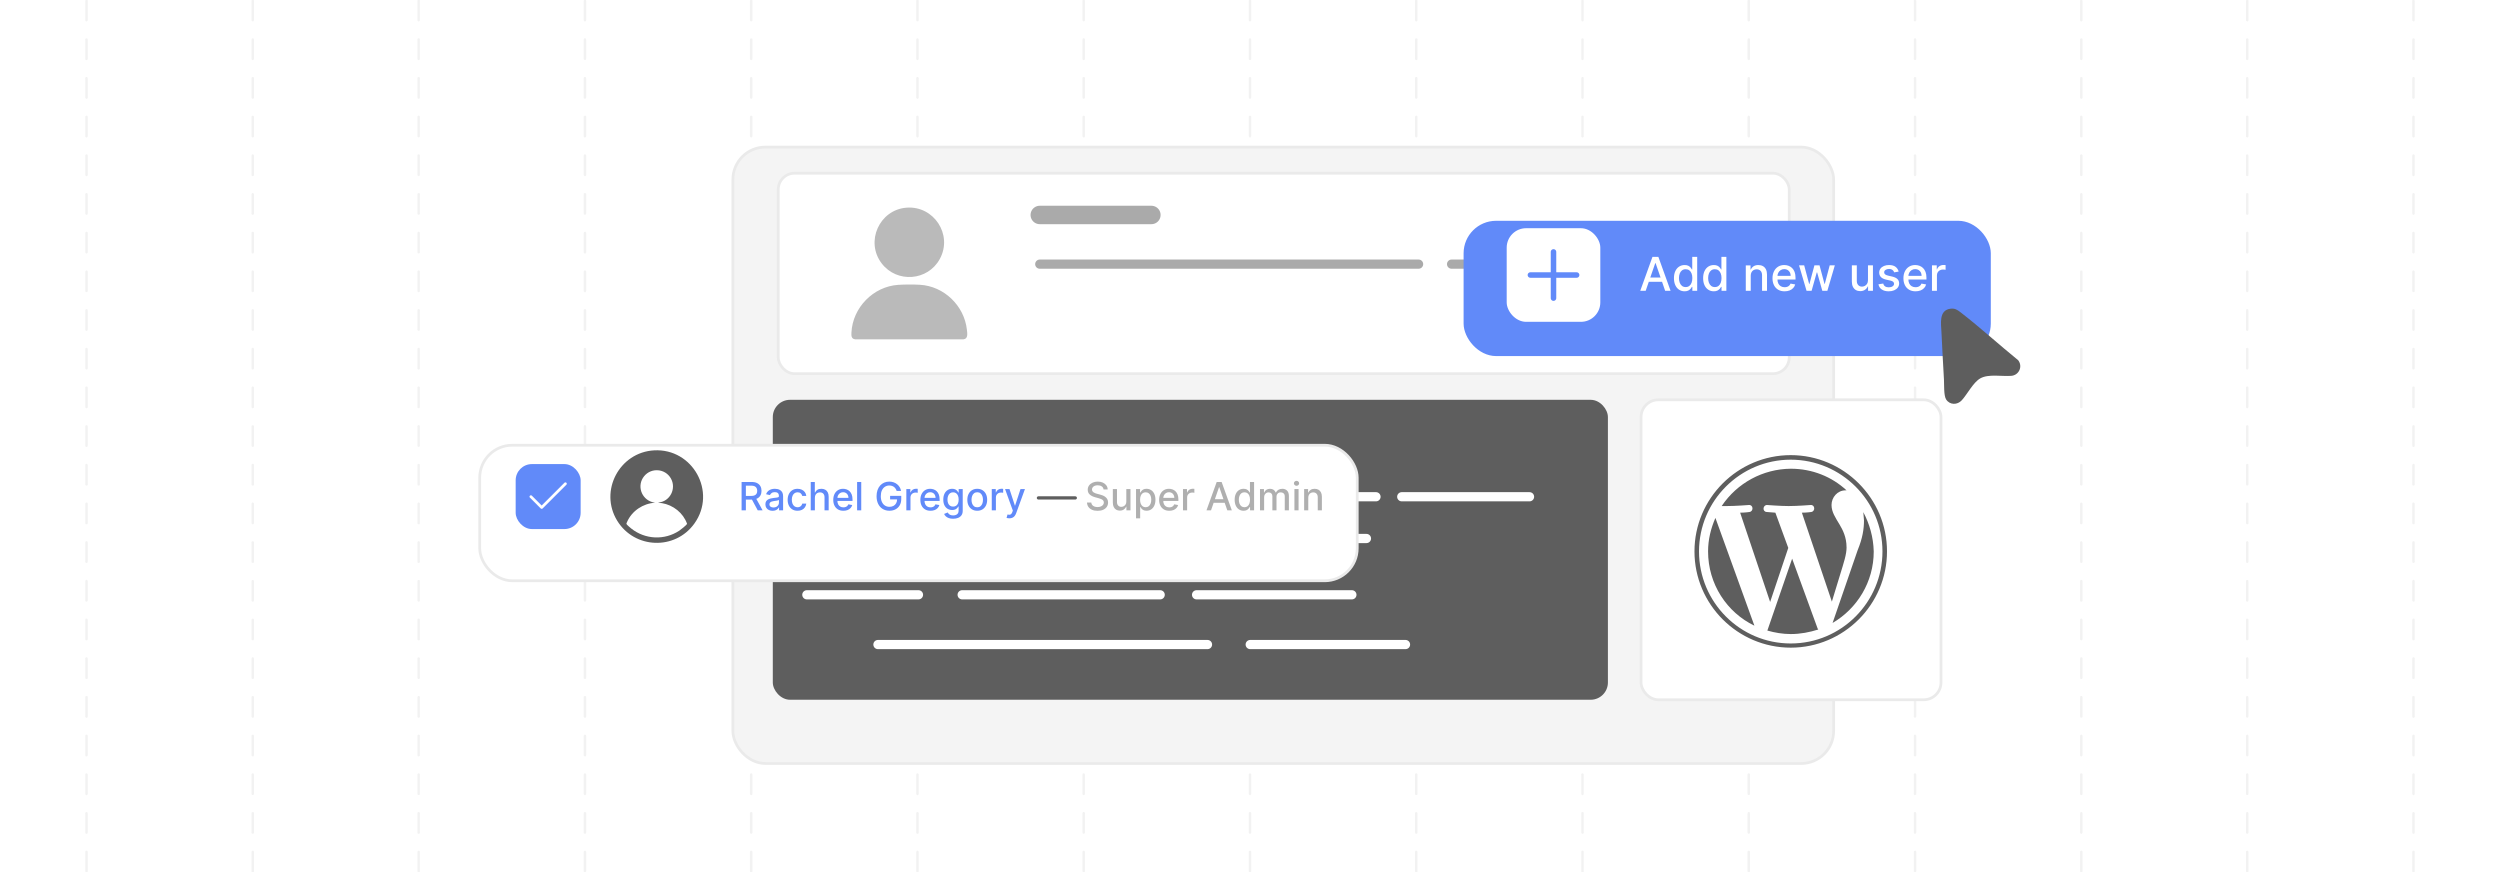 <?xml version="1.0" encoding="UTF-8"?><svg id="Layer_1" xmlns="http://www.w3.org/2000/svg" xmlns:xlink="http://www.w3.org/1999/xlink" viewBox="0 0 860 300"><defs><clipPath id="clippath"><rect width="860" height="300" fill="none"/></clipPath><filter id="drop-shadow-1" x="235.63" y="34.03" width="411.84" height="245.28" filterUnits="userSpaceOnUse"><feOffset dx="0" dy="6.621"/><feGaussianBlur result="blur" stdDeviation="5.296"/><feFlood flood-color="#444" flood-opacity=".09"/><feComposite in2="blur" operator="in"/><feComposite in="SourceGraphic"/></filter><filter id="drop-shadow-2" x="489.444" y="62.004" width="209.52" height="74.64" filterUnits="userSpaceOnUse"><feOffset dx="0" dy="4.612"/><feGaussianBlur result="blur-2" stdDeviation="4.612"/><feFlood flood-color="#444" flood-opacity=".09"/><feComposite in2="blur-2" operator="in"/><feComposite in="SourceGraphic"/></filter><filter id="drop-shadow-3" x="150.988" y="139.228" width="330" height="74.64" filterUnits="userSpaceOnUse"><feOffset dx="0" dy="5.588"/><feGaussianBlur result="blur-3" stdDeviation="4.471"/><feFlood flood-color="#444" flood-opacity=".09"/><feComposite in2="blur-3" operator="in"/><feComposite in="SourceGraphic"/></filter></defs><g clip-path="url(#clippath)"><g opacity=".61"><line x1="29.759" y1="-39.64" x2="29.759" y2="342.967" fill="none" stroke="#eaeaea" stroke-dasharray="6.654 6.654" stroke-linecap="round" stroke-miterlimit="10" stroke-width=".85"/><line x1="144.023" y1="-39.64" x2="144.023" y2="342.967" fill="none" stroke="#eaeaea" stroke-dasharray="6.654 6.654" stroke-linecap="round" stroke-miterlimit="10" stroke-width=".85"/><line x1="201.222" y1="-39.64" x2="201.222" y2="342.967" fill="none" stroke="#eaeaea" stroke-dasharray="6.654 6.654" stroke-linecap="round" stroke-miterlimit="10" stroke-width=".85"/><line x1="315.611" y1="-39.64" x2="315.611" y2="342.967" fill="none" stroke="#eaeaea" stroke-dasharray="6.654 6.654" stroke-linecap="round" stroke-miterlimit="10" stroke-width=".85"/><line x1="372.801" y1="-39.64" x2="372.801" y2="342.967" fill="none" stroke="#eaeaea" stroke-dasharray="6.654 6.654" stroke-linecap="round" stroke-miterlimit="10" stroke-width=".85"/><line x1="487.19" y1="-39.64" x2="487.19" y2="342.967" fill="none" stroke="#eaeaea" stroke-dasharray="6.654 6.654" stroke-linecap="round" stroke-miterlimit="10" stroke-width=".85"/><line x1="544.381" y1="-39.64" x2="544.381" y2="342.967" fill="none" stroke="#eaeaea" stroke-dasharray="6.654 6.654" stroke-linecap="round" stroke-miterlimit="10" stroke-width=".85"/><line x1="658.77" y1="-39.64" x2="658.77" y2="342.967" fill="none" stroke="#eaeaea" stroke-dasharray="6.654 6.654" stroke-linecap="round" stroke-miterlimit="10" stroke-width=".85"/><line x1="715.969" y1="-39.64" x2="715.969" y2="342.967" fill="none" stroke="#eaeaea" stroke-dasharray="6.654 6.654" stroke-linecap="round" stroke-miterlimit="10" stroke-width=".85"/><line x1="86.949" y1="-39.64" x2="86.949" y2="342.967" fill="none" stroke="#eaeaea" stroke-dasharray="6.654 6.654" stroke-linecap="round" stroke-miterlimit="10" stroke-width=".85"/><line x1="258.412" y1="-39.64" x2="258.412" y2="342.967" fill="none" stroke="#eaeaea" stroke-dasharray="6.654 6.654" stroke-linecap="round" stroke-miterlimit="10" stroke-width=".85"/><line x1="430" y1="-39.64" x2="430" y2="342.967" fill="none" stroke="#eaeaea" stroke-dasharray="6.654 6.654" stroke-linecap="round" stroke-miterlimit="10" stroke-width=".85"/><line x1="601.58" y1="-39.64" x2="601.58" y2="342.967" fill="none" stroke="#eaeaea" stroke-dasharray="6.654 6.654" stroke-linecap="round" stroke-miterlimit="10" stroke-width=".85"/><line x1="773.043" y1="-39.64" x2="773.043" y2="342.967" fill="none" stroke="#eaeaea" stroke-dasharray="6.654 6.654" stroke-linecap="round" stroke-miterlimit="10" stroke-width=".85"/><line x1="830.241" y1="-39.64" x2="830.241" y2="342.967" fill="none" stroke="#eaeaea" stroke-dasharray="6.654 6.654" stroke-linecap="round" stroke-miterlimit="10" stroke-width=".85"/></g><rect x="252.112" y="43.981" width="378.661" height="212.037" rx="11.177" ry="11.177" fill="#f4f4f4" filter="url(#drop-shadow-1)" stroke="#eaeaea" stroke-miterlimit="10" stroke-width=".951"/><rect x="265.844" y="137.534" width="287.276" height="103.18" rx="5.934" ry="5.934" fill="#5e5e5e"/><line x1="277.555" y1="156.525" x2="315.955" y2="156.525" fill="none" stroke="#fff" stroke-linecap="round" stroke-miterlimit="10" stroke-width="3.168"/><line x1="277.555" y1="204.609" x2="315.955" y2="204.609" fill="none" stroke="#fff" stroke-linecap="round" stroke-miterlimit="10" stroke-width="3.168"/><line x1="301.263" y1="170.884" x2="382.238" y2="170.884" fill="none" stroke="#fff" stroke-linecap="round" stroke-miterlimit="10" stroke-width="3.168"/><line x1="330.982" y1="156.525" x2="411.957" y2="156.525" fill="none" stroke="#fff" stroke-linecap="round" stroke-miterlimit="10" stroke-width="3.168"/><line x1="482.199" y1="170.884" x2="526.156" y2="170.884" fill="none" stroke="#fff" stroke-linecap="round" stroke-miterlimit="10" stroke-width="3.168"/><line x1="426.101" y1="185.242" x2="470.058" y2="185.242" fill="none" stroke="#fff" stroke-linecap="round" stroke-miterlimit="10" stroke-width="3.168"/><line x1="392.756" y1="170.884" x2="473.342" y2="170.884" fill="none" stroke="#fff" stroke-linecap="round" stroke-miterlimit="10" stroke-width="3.168"/><line x1="301.597" y1="185.242" x2="414.962" y2="185.242" fill="none" stroke="#fff" stroke-linecap="round" stroke-miterlimit="10" stroke-width="3.168"/><line x1="411.623" y1="204.609" x2="465.049" y2="204.609" fill="none" stroke="#fff" stroke-linecap="round" stroke-miterlimit="10" stroke-width="3.168"/><line x1="330.982" y1="204.609" x2="399.101" y2="204.609" fill="none" stroke="#fff" stroke-linecap="round" stroke-miterlimit="10" stroke-width="3.168"/><line x1="430.072" y1="221.723" x2="483.498" y2="221.723" fill="none" stroke="#fff" stroke-linecap="round" stroke-miterlimit="10" stroke-width="3.168"/><line x1="302.014" y1="221.723" x2="415.379" y2="221.723" fill="none" stroke="#fff" stroke-linecap="round" stroke-miterlimit="10" stroke-width="3.168"/><rect x="564.523" y="137.534" width="103.18" height="103.18" rx="5.934" ry="5.934" fill="#fff" stroke="#eaeaea" stroke-miterlimit="10" stroke-width=".951"/><path d="M587.576,189.678c0,11.28,6.478,20.997,15.937,25.56l-13.412-37.078c-1.563,3.601-2.525,7.441-2.525,11.518ZM635.21,188.24c0-3.477-1.325-6.002-2.401-7.803-1.438-2.401-2.763-4.315-2.763-6.716,0-2.639,2.039-5.04,4.802-5.04h.362c-5.04-4.678-11.756-7.441-19.196-7.441-9.552.083-18.451,4.895-23.76,12.842h1.801c3.001,0,7.554-.362,7.554-.362,1.563-.124,1.676,2.163.238,2.401,0,0-1.563.238-3.239.238l10.317,30.714,6.24-18.596-4.439-12.118-3.001-.238c-1.563-.124-1.325-2.401.124-2.401,0,0,4.678.362,7.441.362,3.001,0,7.554-.362,7.554-.362,1.563-.124,1.676,2.163.238,2.401,0,0-1.563.238-3.239.238l10.317,30.6,2.897-9.479c1.2-3.963,2.163-6.716,2.163-9.241h-.021.01ZM616.49,192.193l-8.517,24.722c2.515.724,5.278,1.2,8.041,1.2,3.363,0,6.478-.621,9.479-1.563-.124-.124-.124-.238-.238-.362l-8.755-23.998h-.01ZM640.974,176.122l.238,2.897c0,2.897-.476,6.116-2.163,10.204l-8.641,25.074c8.403-4.915,14.156-14.043,14.156-24.598-.124-4.915-1.438-9.479-3.601-13.556v-.021h.01ZM616.014,156.564c-18.234,0-33.115,14.881-33.115,33.115s14.881,33.115,33.115,33.115,33.115-14.881,33.115-33.115-14.881-33.115-33.115-33.115ZM616.014,221.355c-17.396,0-31.552-14.156-31.552-31.676.021-17.416,14.136-31.531,31.552-31.552,17.416.031,31.531,14.136,31.552,31.552,0,17.52-14.156,31.676-31.552,31.676Z" fill="#5e5e5e"/><rect x="267.718" y="59.587" width="347.775" height="68.954" rx="5.588" ry="5.588" fill="#fff" stroke="#eaeaea" stroke-miterlimit="10" stroke-width=".951"/><line x1="357.679" y1="73.946" x2="396.079" y2="73.946" fill="none" stroke="#aaa" stroke-linecap="round" stroke-miterlimit="10" stroke-width="6.337"/><line x1="357.679" y1="90.864" x2="487.993" y2="90.864" fill="none" stroke="#aaa" stroke-linecap="round" stroke-miterlimit="10" stroke-width="3.168"/><line x1="499.344" y1="90.864" x2="546.492" y2="90.864" fill="none" stroke="#aaa" stroke-linecap="round" stroke-miterlimit="10" stroke-width="3.168"/><rect x="519.492" y="102.329" width="83.098" height="15.249" rx="5.588" ry="5.588" fill="#bababa"/><path d="M308.98,97.988c2.209-.148,5.196-.15,7.41-.03,8.347.453,15.311,7.187,16.222,15.456.133,1.209.498,3.145-1.179,3.312h-37.261c-1.34-.168-1.334-1.241-1.278-2.349.438-8.58,7.519-15.817,16.085-16.39Z" fill="#bababa"/><path d="M311.812,71.441c9.41-.746,16.02,9.256,11.503,17.61-4.109,7.599-14.758,8.433-20.016,1.559-5.721-7.479-.801-18.43,8.513-19.168Z" fill="#bababa"/><rect x="503.478" y="71.342" width="181.358" height="46.533" rx="11.177" ry="11.177" fill="#618af9" filter="url(#drop-shadow-2)"/><rect x="548.63" y="88.368" width="136.206" height="12.48" fill="none"/><path d="M566.116,100.036h-1.869l4.199-11.668h2.034l4.198,11.668h-1.868l-3.299-9.548h-.091l-3.305,9.548ZM566.43,95.467h6.061v1.481h-6.061v-1.481Z" fill="#fff"/><path d="M579.499,100.207c-.706,0-1.336-.181-1.889-.544s-.985-.881-1.299-1.556c-.314-.674-.47-1.484-.47-2.43s.158-1.755.476-2.427c.317-.672.753-1.187,1.308-1.544.555-.357,1.183-.535,1.886-.535.543,0,.981.09,1.313.271.332.18.59.39.774.629s.327.45.43.632h.102v-4.335h1.704v11.668h-1.664v-1.362h-.143c-.102.186-.249.399-.441.638-.191.239-.454.448-.789.627-.334.178-.767.268-1.299.268ZM579.875,98.754c.49,0,.905-.13,1.245-.391.34-.26.598-.622.774-1.085s.266-1.003.266-1.618c0-.607-.088-1.14-.263-1.595s-.431-.811-.769-1.065c-.339-.254-.756-.382-1.254-.382-.513,0-.94.133-1.281.399-.342.266-.6.629-.772,1.088s-.259.978-.259,1.555c0,.585.087,1.111.262,1.578s.434.836.777,1.108c.344.272.769.408,1.273.408Z" fill="#fff"/><path d="M589.537,100.207c-.706,0-1.336-.181-1.889-.544s-.985-.881-1.299-1.556c-.314-.674-.47-1.484-.47-2.43s.158-1.755.476-2.427c.317-.672.753-1.187,1.308-1.544.555-.357,1.183-.535,1.886-.535.543,0,.981.09,1.313.271.332.18.59.39.774.629s.327.45.43.632h.102v-4.335h1.704v11.668h-1.664v-1.362h-.143c-.102.186-.249.399-.441.638-.191.239-.454.448-.789.627-.334.178-.767.268-1.299.268ZM589.913,98.754c.49,0,.905-.13,1.245-.391.34-.26.598-.622.774-1.085s.266-1.003.266-1.618c0-.607-.088-1.14-.263-1.595s-.431-.811-.769-1.065c-.339-.254-.756-.382-1.254-.382-.513,0-.94.133-1.281.399-.342.266-.6.629-.772,1.088s-.259.978-.259,1.555c0,.585.087,1.111.262,1.578s.434.836.777,1.108c.344.272.769.408,1.273.408Z" fill="#fff"/><path d="M602.253,94.84v5.196h-1.703v-8.751h1.635v1.424h.108c.201-.463.518-.835.948-1.117.432-.281.976-.421,1.633-.421.596,0,1.118.124,1.566.373s.796.618,1.043,1.108c.246.49.37,1.096.37,1.817v5.566h-1.704v-5.361c0-.634-.165-1.131-.495-1.49-.331-.359-.784-.538-1.361-.538-.396,0-.746.085-1.052.256s-.547.42-.724.749-.265.725-.265,1.188Z" fill="#fff"/><path d="M613.904,100.213c-.862,0-1.605-.185-2.225-.556-.621-.37-1.1-.893-1.437-1.567-.336-.674-.504-1.465-.504-2.373,0-.896.168-1.687.504-2.37.337-.684.808-1.217,1.413-1.601.606-.383,1.315-.575,2.128-.575.494,0,.973.082,1.435.245.464.164.88.42,1.248.769.368.349.659.802.872,1.358.212.557.318,1.232.318,2.025v.604h-6.956v-1.276h5.287c0-.448-.091-.846-.273-1.194s-.438-.622-.767-.823c-.328-.201-.713-.302-1.153-.302-.478,0-.895.117-1.251.35-.354.234-.628.538-.82.912-.191.374-.287.78-.287,1.216v.997c0,.585.103,1.083.31,1.493.206.41.496.723.868.937.372.215.808.322,1.305.322.323,0,.617-.046.883-.14.267-.093.496-.233.69-.419.194-.186.342-.415.444-.69l1.612.291c-.129.475-.359.89-.691,1.245-.333.355-.749.63-1.248.826-.499.195-1.068.293-1.706.293Z" fill="#fff"/><path d="M621.452,100.036l-2.575-8.751h1.761l1.715,6.426h.086l1.72-6.426h1.761l1.709,6.398h.086l1.703-6.398h1.761l-2.569,8.751h-1.738l-1.777-6.318h-.131l-1.777,6.318h-1.732Z" fill="#fff"/><path d="M642.583,96.407v-5.122h1.709v8.751h-1.675v-1.516h-.091c-.201.467-.523.856-.966,1.165-.442.31-.992.464-1.649.464-.562,0-1.059-.124-1.49-.373-.431-.248-.769-.618-1.014-1.108-.245-.49-.367-1.096-.367-1.817v-5.566h1.703v5.361c0,.596.165,1.071.496,1.424.33.353.759.53,1.287.53.319,0,.637-.08.954-.239.317-.16.581-.401.792-.724s.315-.733.31-1.23Z" fill="#fff"/><path d="M653.135,93.422l-1.544.273c-.065-.198-.167-.386-.306-.565-.139-.178-.325-.325-.56-.439s-.53-.171-.884-.171c-.481,0-.885.107-1.207.322-.323.215-.484.491-.484.829,0,.292.108.528.324.707.217.178.566.325,1.049.439l1.39.319c.806.186,1.405.473,1.801.86.395.388.593.891.593,1.51,0,.524-.151.991-.453,1.399s-.722.729-1.26.96c-.537.231-1.159.348-1.865.348-.981,0-1.779-.21-2.398-.63-.619-.419-.999-1.017-1.14-1.792l1.647-.251c.102.43.314.753.633.972.318.218.734.328,1.247.328.559,0,1.005-.117,1.339-.351.334-.233.502-.519.502-.857,0-.273-.102-.503-.306-.69-.203-.186-.514-.327-.931-.421l-1.481-.325c-.817-.186-1.42-.482-1.81-.889-.389-.407-.584-.921-.584-1.544,0-.517.144-.969.434-1.356.288-.388.688-.69,1.196-.909.509-.219,1.092-.328,1.749-.328.945,0,1.69.204,2.233.612s.902.954,1.077,1.638Z" fill="#fff"/><path d="M658.945,100.213c-.862,0-1.605-.185-2.225-.556-.621-.37-1.1-.893-1.437-1.567-.336-.674-.504-1.465-.504-2.373,0-.896.168-1.687.504-2.37.337-.684.808-1.217,1.413-1.601.606-.383,1.315-.575,2.128-.575.494,0,.973.082,1.435.245.464.164.88.42,1.248.769.368.349.659.802.872,1.358.212.557.318,1.232.318,2.025v.604h-6.956v-1.276h5.287c0-.448-.091-.846-.273-1.194s-.438-.622-.767-.823c-.328-.201-.713-.302-1.153-.302-.478,0-.895.117-1.251.35-.354.234-.628.538-.82.912-.191.374-.287.78-.287,1.216v.997c0,.585.103,1.083.31,1.493.206.41.496.723.868.937.372.215.808.322,1.305.322.323,0,.617-.046.883-.14.267-.093.496-.233.69-.419.194-.186.342-.415.444-.69l1.612.291c-.129.475-.359.89-.691,1.245-.333.355-.749.63-1.248.826-.499.195-1.068.293-1.706.293Z" fill="#fff"/><path d="M664.597,100.036v-8.751h1.647v1.39h.091c.159-.471.441-.842.846-1.114.405-.272.863-.407,1.376-.407.106,0,.232.004.379.011.146.008.262.017.345.028v1.629c-.068-.019-.19-.041-.364-.065-.175-.024-.35-.037-.524-.037-.402,0-.761.085-1.074.254s-.56.402-.743.701c-.183.298-.273.637-.273,1.017v5.344h-1.703Z" fill="#fff"/><rect x="518.303" y="78.505" width="32.206" height="32.206" rx="6.685" ry="6.685" fill="#fff"/><line x1="534.406" y1="86.659" x2="534.406" y2="102.558" fill="none" stroke="#618af9" stroke-linecap="round" stroke-linejoin="round" stroke-width="1.895"/><line x1="526.457" y1="94.608" x2="542.356" y2="94.608" fill="none" stroke="#618af9" stroke-linecap="round" stroke-linejoin="round" stroke-width="1.895"/><path d="M670.919,106.205c1.574-.214,2.399.365,3.556,1.259,6.768,5.233,13.136,11.069,19.779,16.451,1.664,2.129.284,5.165-2.385,5.375-3.22.253-7.831-.721-10.642.866-2.433,1.373-4.438,5.403-6.365,7.531-1.53,1.689-4.164,1.683-5.408-.308-.828-1.324-.639-5.074-.729-6.774-.286-5.424-.624-10.851-.86-16.277-.125-2.879-.996-7.572,3.052-8.123Z" fill="#5e5e5e"/><rect x="165.023" y="147.572" width="301.865" height="46.624" rx="11.177" ry="11.177" fill="#fff" filter="url(#drop-shadow-3)" stroke="#eaeaea" stroke-miterlimit="10" stroke-width=".951"/><path d="M224.97,154.925c13.301-.764,21.687,14.272,13.902,25.163-6.639,9.288-20.606,8.746-26.561-.969-6.267-10.224.77-23.51,12.659-24.193ZM226.475,172.881c4.018-.341,6.32-4.831,4.278-8.353-1.96-3.381-6.735-3.738-9.188-.695-2.535,3.145-1.006,7.757,2.797,8.891l.994.217c-4.133.225-7.995,2.809-9.648,6.613-.103.238-.292.512-.168.748.161.307,1.311,1.268,1.642,1.53,4.766,3.771,11.418,4.085,16.499.712.439-.292,2.61-1.981,2.669-2.372-1.335-3.734-4.764-6.46-8.672-7.099-.295-.048-.628-.04-.917-.078-.067-.009-.291-.024-.287-.117Z" fill="#5e5e5e"/><rect x="254.036" y="165.802" width="124.217" height="10.165" fill="none"/><path d="M255.107,175.556v-9.755h3.477c.756,0,1.384.131,1.884.391.5.261.874.62,1.122,1.079.248.459.371.988.371,1.589,0,.597-.124,1.121-.373,1.574-.249.452-.624.804-1.124,1.055-.5.251-1.128.376-1.884.376h-2.634v-1.267h2.501c.476,0,.864-.068,1.165-.205.3-.137.519-.335.66-.596.14-.26.209-.572.209-.938,0-.369-.071-.688-.212-.958-.142-.27-.362-.477-.662-.621-.3-.144-.693-.217-1.179-.217h-1.848v8.492h-1.472ZM259.922,171.154l2.41,4.401h-1.676l-2.363-4.401h1.629Z" fill="#618af9"/><path d="M265.772,175.718c-.464,0-.883-.087-1.257-.26-.375-.173-.671-.425-.889-.755-.217-.33-.326-.735-.326-1.215,0-.412.08-.752.238-1.019.159-.268.373-.478.643-.634s.571-.273.905-.352.673-.14,1.02-.181c.438-.051.793-.093,1.067-.127.273-.033.471-.088.595-.164s.185-.2.185-.371v-.033c0-.416-.117-.738-.35-.967-.233-.23-.58-.344-1.04-.344-.479,0-.856.105-1.131.317-.274.211-.464.445-.569.702l-1.338-.305c.159-.444.391-.804.698-1.079.306-.274.66-.475,1.06-.6.4-.126.821-.189,1.262-.189.292,0,.603.034.931.102s.637.192.924.374c.288.181.523.439.708.773s.276.769.276,1.303v4.858h-1.391v-1h-.057c-.092.184-.23.365-.414.543s-.421.325-.71.442c-.289.118-.635.177-1.038.177ZM266.081,174.574c.394,0,.731-.077,1.012-.233.281-.155.495-.359.643-.611.147-.253.221-.523.221-.812v-.943c-.051.051-.148.098-.293.141s-.309.08-.493.109c-.185.03-.364.058-.539.081-.174.024-.32.044-.438.06-.276.035-.528.094-.755.177-.227.082-.408.2-.543.354-.135.154-.203.358-.203.612,0,.352.13.618.391.798.26.179.592.269.996.269Z" fill="#618af9"/><path d="M274.359,175.703c-.708,0-1.317-.161-1.827-.483s-.901-.768-1.174-1.336c-.273-.568-.409-1.219-.409-1.953,0-.742.14-1.399.419-1.969.279-.57.673-1.016,1.181-1.336.508-.321,1.106-.481,1.795-.481.556,0,1.051.102,1.486.308.435.204.787.491,1.055.859.269.368.428.799.479,1.291h-1.386c-.076-.343-.25-.639-.521-.886-.272-.248-.634-.372-1.088-.372-.397,0-.744.104-1.04.312s-.528.503-.693.886c-.166.383-.248.834-.248,1.355,0,.534.081.994.243,1.382.162.387.391.688.688.899.297.213.647.319,1.05.319.27,0,.515-.05.736-.149.221-.101.407-.244.558-.432.15-.188.256-.412.316-.676h1.386c-.051.473-.205.895-.462,1.267-.257.371-.601.664-1.031.876-.43.213-.935.319-1.512.319Z" fill="#618af9"/><path d="M280.317,171.212v4.344h-1.424v-9.755h1.405v3.63h.091c.171-.394.433-.707.786-.939s.813-.348,1.381-.348c.501,0,.94.103,1.317.31.376.206.668.514.876.922s.312.917.312,1.526v4.653h-1.424v-4.481c0-.537-.138-.954-.415-1.251-.276-.297-.66-.445-1.152-.445-.337,0-.638.071-.903.215-.265.143-.473.352-.624.626-.151.274-.227.606-.227.993Z" fill="#618af9"/><path d="M290.119,175.703c-.721,0-1.341-.154-1.86-.464s-.919-.746-1.2-1.31c-.281-.564-.421-1.225-.421-1.983,0-.749.14-1.41.421-1.981.281-.571.675-1.018,1.181-1.338.506-.321,1.1-.481,1.779-.481.413,0,.813.068,1.2.205.388.137.735.351,1.044.643.308.292.551.671.729,1.136.178.466.267,1.03.267,1.693v.505h-5.815v-1.066h4.42c0-.375-.076-.708-.229-.998-.152-.291-.366-.519-.641-.689-.275-.168-.596-.252-.964-.252-.4,0-.749.098-1.045.293s-.526.449-.686.762-.241.651-.241,1.017v.834c0,.489.087.904.26,1.248.173.343.415.604.727.783.311.18.674.27,1.09.27.27,0,.516-.039.738-.117s.415-.194.577-.35c.162-.156.286-.348.371-.577l1.348.243c-.108.398-.301.744-.579,1.041s-.625.527-1.043.69c-.418.163-.893.245-1.427.245Z" fill="#618af9"/><path d="M296.268,165.801v9.755h-1.424v-9.755h1.424Z" fill="#618af9"/><path d="M308.452,168.883c-.092-.289-.215-.549-.369-.778-.154-.231-.337-.428-.55-.591-.213-.164-.455-.288-.727-.374s-.569-.129-.893-.129c-.549,0-1.044.142-1.486.424-.441.283-.79.696-1.045,1.241-.256.545-.383,1.211-.383,1.998,0,.79.128,1.459.386,2.005.257.546.609.961,1.057,1.243.448.283.958.424,1.529.424.53,0,.993-.107,1.389-.323.395-.217.702-.522.919-.917.218-.396.327-.861.327-1.398l.381.071h-2.791v-1.214h3.834v1.109c0,.819-.174,1.529-.521,2.132-.348.602-.827,1.065-1.438,1.393s-1.31.491-2.098.491c-.883,0-1.657-.203-2.322-.61-.665-.406-1.184-.983-1.555-1.731-.372-.747-.557-1.636-.557-2.664,0-.778.108-1.477.324-2.096s.52-1.145.912-1.579.854-.766,1.386-.995c.532-.231,1.114-.346,1.746-.346.527,0,1.019.078,1.474.233s.862.376,1.219.662c.357.285.653.625.888,1.017.235.393.394.826.477,1.303h-1.51Z" fill="#618af9"/><path d="M311.781,175.556v-7.315h1.377v1.162h.076c.133-.394.369-.704.707-.932.338-.227.722-.341,1.15-.341.089,0,.194.004.317.01.122.007.218.015.288.024v1.361c-.057-.016-.159-.033-.305-.055-.146-.021-.292-.03-.438-.03-.336,0-.636.07-.898.212-.262.141-.469.336-.622.586-.152.249-.229.532-.229.85v4.468h-1.424Z" fill="#618af9"/><path d="M320.087,175.703c-.721,0-1.341-.154-1.86-.464s-.919-.746-1.2-1.31c-.281-.564-.421-1.225-.421-1.983,0-.749.14-1.41.421-1.981.281-.571.675-1.018,1.181-1.338.506-.321,1.1-.481,1.779-.481.413,0,.813.068,1.2.205.388.137.735.351,1.044.643.308.292.551.671.729,1.136.178.466.267,1.03.267,1.693v.505h-5.815v-1.066h4.42c0-.375-.076-.708-.229-.998-.152-.291-.366-.519-.641-.689-.275-.168-.596-.252-.964-.252-.4,0-.749.098-1.045.293s-.526.449-.686.762-.241.651-.241,1.017v.834c0,.489.087.904.26,1.248.173.343.415.604.727.783.311.18.674.27,1.09.27.27,0,.516-.039.738-.117s.415-.194.577-.35c.162-.156.286-.348.371-.577l1.348.243c-.108.398-.301.744-.579,1.041s-.625.527-1.043.69c-.418.163-.893.245-1.427.245Z" fill="#618af9"/><path d="M327.879,178.451c-.581,0-1.08-.076-1.498-.229s-.758-.353-1.022-.605c-.263-.251-.46-.525-.59-.824l1.224-.505c.085.14.201.288.345.445s.341.291.59.402c.249.111.571.167.965.167.54,0,.986-.131,1.338-.393.352-.263.528-.679.528-1.251v-1.438h-.09c-.085.156-.209.329-.369.519s-.38.355-.66.495-.643.21-1.091.21c-.578,0-1.098-.136-1.56-.407s-.827-.673-1.096-1.205c-.268-.532-.402-1.187-.402-1.965s.133-1.444.398-2c.265-.556.629-.982,1.093-1.279.464-.297.989-.445,1.577-.445.454,0,.821.075,1.1.227.279.15.498.326.655.526.157.199.279.376.365.528h.104v-1.185h1.395v7.478c0,.629-.146,1.145-.438,1.548s-.686.701-1.184.895c-.497.193-1.057.29-1.679.29ZM327.865,174.265c.41,0,.757-.096,1.041-.288.284-.191.5-.468.647-.828.148-.36.222-.793.222-1.298,0-.492-.073-.926-.219-1.301s-.36-.668-.643-.879-.632-.316-1.048-.316c-.429,0-.786.11-1.072.331-.286.221-.5.519-.645.897s-.217.801-.217,1.268c0,.479.073.899.219,1.262.146.362.362.644.65.848s.642.305,1.065.305Z" fill="#618af9"/><path d="M336.172,175.703c-.686,0-1.285-.157-1.796-.472s-.908-.754-1.19-1.319c-.283-.565-.424-1.226-.424-1.981,0-.759.141-1.422.424-1.99.282-.568.679-1.01,1.19-1.324s1.11-.472,1.796-.472c.685,0,1.284.157,1.795.472s.908.756,1.191,1.324c.282.568.424,1.231.424,1.99,0,.756-.142,1.417-.424,1.981-.283.565-.68,1.005-1.191,1.319s-1.11.472-1.795.472ZM336.177,174.508c.444,0,.812-.117,1.105-.352.292-.234.509-.548.65-.939s.212-.82.212-1.29c0-.467-.071-.896-.212-1.289-.141-.392-.358-.707-.65-.945-.292-.238-.661-.357-1.105-.357-.448,0-.819.119-1.112.357-.294.238-.511.554-.653.945-.141.393-.212.822-.212,1.289,0,.47.071.899.212,1.29.142.391.359.704.653.939.293.235.665.352,1.112.352Z" fill="#618af9"/><path d="M341.168,175.556v-7.315h1.377v1.162h.076c.133-.394.369-.704.707-.932.338-.227.722-.341,1.15-.341.089,0,.194.004.317.01.122.007.218.015.288.024v1.361c-.057-.016-.159-.033-.305-.055-.146-.021-.292-.03-.438-.03-.336,0-.636.07-.898.212-.262.141-.469.336-.622.586-.152.249-.229.532-.229.85v4.468h-1.424Z" fill="#618af9"/><path d="M347.221,178.299c-.213,0-.406-.017-.581-.05s-.305-.069-.391-.107l.343-1.167c.26.07.492.101.695.091s.383-.086.54-.229.296-.376.416-.7l.176-.485-2.677-7.411h1.524l1.853,5.677h.076l1.853-5.677h1.529l-3.015,8.292c-.14.381-.317.704-.533.969-.216.266-.473.465-.771.598-.299.134-.645.2-1.039.2Z" fill="#618af9"/><rect x="373.231" y="165.802" width="93.332" height="10.165" fill="none"/><path d="M379.622,168.363c-.051-.45-.26-.801-.628-1.05-.369-.249-.832-.374-1.391-.374-.4,0-.747.062-1.039.189-.292.125-.519.297-.679.515-.16.217-.241.464-.241.74,0,.231.055.432.165.6.109.169.254.31.434.422.179.113.372.206.579.281.206.074.405.136.595.184l.953.247c.311.076.63.18.958.31.327.131.63.302.91.515.279.213.505.477.679.791.173.314.259.69.259,1.128,0,.553-.142,1.044-.426,1.473s-.695.767-1.233,1.014c-.538.248-1.188.372-1.95.372-.731,0-1.362-.116-1.896-.348-.533-.232-.951-.561-1.252-.988-.302-.428-.468-.935-.5-1.522h1.477c.028.352.144.645.345.879s.46.407.776.519.663.169,1.04.169c.416,0,.787-.065,1.112-.197.325-.132.582-.316.769-.553s.281-.514.281-.831c0-.289-.082-.525-.246-.71-.164-.184-.384-.336-.662-.457s-.591-.227-.94-.319l-1.153-.315c-.781-.213-1.399-.525-1.855-.939-.456-.412-.684-.958-.684-1.638,0-.562.152-1.053.458-1.472.305-.42.717-.746,1.238-.98.52-.233,1.108-.35,1.762-.35.66,0,1.244.116,1.75.348.506.231.905.55,1.198.955.292.404.444.869.457,1.393h-1.419Z" fill="#afafaf"/><path d="M387.453,172.522v-4.281h1.429v7.315h-1.4v-1.267h-.076c-.169.391-.438.715-.807.974-.37.259-.83.389-1.379.389-.47,0-.885-.104-1.246-.312s-.643-.517-.848-.927c-.205-.409-.307-.916-.307-1.519v-4.653h1.424v4.481c0,.499.138.895.415,1.19.276.296.635.443,1.076.443.267,0,.533-.066.798-.2.265-.133.486-.335.662-.605.176-.271.263-.613.26-1.029Z" fill="#afafaf"/><path d="M390.791,178.299v-10.059h1.391v1.185h.119c.083-.152.202-.329.357-.528.156-.2.372-.376.648-.526.276-.151.641-.227,1.095-.227.591,0,1.118.149,1.581.448.463.298.828.729,1.093,1.29.265.562.398,1.238.398,2.029s-.132,1.468-.396,2.031c-.263.564-.625.997-1.086,1.301-.46.303-.986.454-1.576.454-.445,0-.808-.074-1.088-.224-.281-.149-.501-.324-.66-.523-.159-.2-.281-.378-.367-.534h-.086v3.882h-1.424ZM392.187,171.898c0,.515.074.966.224,1.353.149.388.365.69.648.908.282.217.628.326,1.038.326.426,0,.781-.114,1.067-.341.286-.228.502-.536.65-.927.147-.391.221-.83.221-1.319,0-.482-.072-.916-.217-1.3-.144-.385-.36-.688-.647-.91-.288-.222-.645-.333-1.074-.333-.413,0-.761.106-1.045.319s-.499.51-.645.891-.219.825-.219,1.333Z" fill="#afafaf"/><path d="M402.222,175.703c-.721,0-1.341-.154-1.86-.464s-.919-.746-1.2-1.31c-.281-.564-.421-1.225-.421-1.983,0-.749.14-1.41.421-1.981.281-.571.675-1.018,1.181-1.338.506-.321,1.1-.481,1.779-.481.413,0,.813.068,1.2.205.388.137.735.351,1.044.643.308.292.551.671.729,1.136.178.466.267,1.03.267,1.693v.505h-5.815v-1.066h4.42c0-.375-.076-.708-.229-.998-.152-.291-.366-.519-.641-.689-.275-.168-.596-.252-.964-.252-.4,0-.749.098-1.045.293s-.526.449-.686.762-.241.651-.241,1.017v.834c0,.489.087.904.26,1.248.173.343.415.604.727.783.311.18.674.27,1.09.27.27,0,.516-.039.738-.117s.415-.194.577-.35c.162-.156.286-.348.371-.577l1.348.243c-.108.398-.301.744-.579,1.041s-.625.527-1.043.69c-.418.163-.893.245-1.427.245Z" fill="#afafaf"/><path d="M406.947,175.556v-7.315h1.377v1.162h.076c.133-.394.369-.704.707-.932.338-.227.722-.341,1.15-.341.089,0,.194.004.317.01.122.007.218.015.288.024v1.361c-.057-.016-.159-.033-.305-.055-.146-.021-.292-.03-.438-.03-.336,0-.636.07-.898.212-.262.141-.469.336-.622.586-.152.249-.229.532-.229.85v4.468h-1.424Z" fill="#afafaf"/><path d="M416.592,175.556h-1.562l3.51-9.755h1.7l3.51,9.755h-1.562l-2.758-7.982h-.076l-2.763,7.982ZM416.854,171.735h5.067v1.239h-5.067v-1.239Z" fill="#afafaf"/><path d="M427.78,175.698c-.59,0-1.117-.151-1.579-.454-.462-.304-.824-.737-1.086-1.301-.262-.564-.393-1.24-.393-2.031s.133-1.467.398-2.029c.265-.561.629-.992,1.093-1.29.464-.299.989-.448,1.577-.448.454,0,.82.075,1.098.227.278.15.494.326.648.526.154.199.274.376.359.528h.086v-3.625h1.424v9.755h-1.391v-1.139h-.119c-.085.156-.208.334-.369.534-.16.199-.38.374-.66.523-.279.149-.641.224-1.086.224ZM428.094,174.484c.41,0,.757-.109,1.041-.326.284-.218.5-.52.647-.908.148-.387.222-.838.222-1.353,0-.508-.073-.952-.219-1.333s-.36-.678-.643-.891-.632-.319-1.048-.319c-.429,0-.786.111-1.072.333-.286.223-.5.525-.645.91-.144.384-.217.817-.217,1.3,0,.489.073.929.219,1.319.146.391.362.699.65.927.288.227.642.341,1.065.341Z" fill="#afafaf"/><path d="M433.434,175.556v-7.315h1.367v1.19h.091c.152-.403.401-.719.747-.945.347-.228.761-.341,1.243-.341.489,0,.899.114,1.231.343s.577.543.736.943h.076c.175-.391.452-.702.833-.935s.835-.351,1.362-.351c.664,0,1.206.208,1.627.624s.631,1.043.631,1.881v4.906h-1.424v-4.772c0-.495-.136-.855-.405-1.076-.27-.223-.592-.334-.967-.334-.464,0-.824.143-1.081.427s-.386.648-.386,1.093v4.663h-1.42v-4.863c0-.397-.123-.716-.371-.957s-.57-.362-.967-.362c-.27,0-.519.071-.745.212-.228.142-.41.338-.548.589-.139.251-.207.541-.207.871v4.511h-1.425Z" fill="#afafaf"/><path d="M446.003,167.111c-.248,0-.46-.084-.636-.25-.177-.167-.265-.366-.265-.598,0-.235.088-.436.265-.603.176-.167.388-.25.636-.25.247,0,.459.083.636.25.176.166.265.365.265.598,0,.234-.089.435-.265.603-.177.166-.389.25-.636.25ZM445.283,175.556v-7.315h1.425v7.315h-1.425Z" fill="#afafaf"/><path d="M450.047,171.212v4.344h-1.425v-7.315h1.367v1.19h.091c.168-.388.433-.698.793-.934s.815-.352,1.364-.352c.499,0,.935.104,1.31.312.375.208.665.517.872.926.206.41.31.916.31,1.52v4.653h-1.424v-4.481c0-.53-.139-.946-.415-1.246s-.655-.45-1.138-.45c-.331,0-.624.071-.879.215-.256.143-.457.352-.606.626-.147.274-.221.606-.221.993Z" fill="#afafaf"/><line x1="357.216" y1="171.282" x2="369.905" y2="171.282" fill="none" stroke="#5e5e5e" stroke-linecap="round" stroke-miterlimit="10" stroke-width="1.118"/><rect x="177.39" y="159.644" width="22.35" height="22.35" rx="5.588" ry="5.588" fill="#618af9"/><polyline points="194.499 166.406 186.34 174.566 182.631 170.857" fill="none" stroke="#fff" stroke-linecap="round" stroke-linejoin="round" stroke-width=".951"/></g></svg>